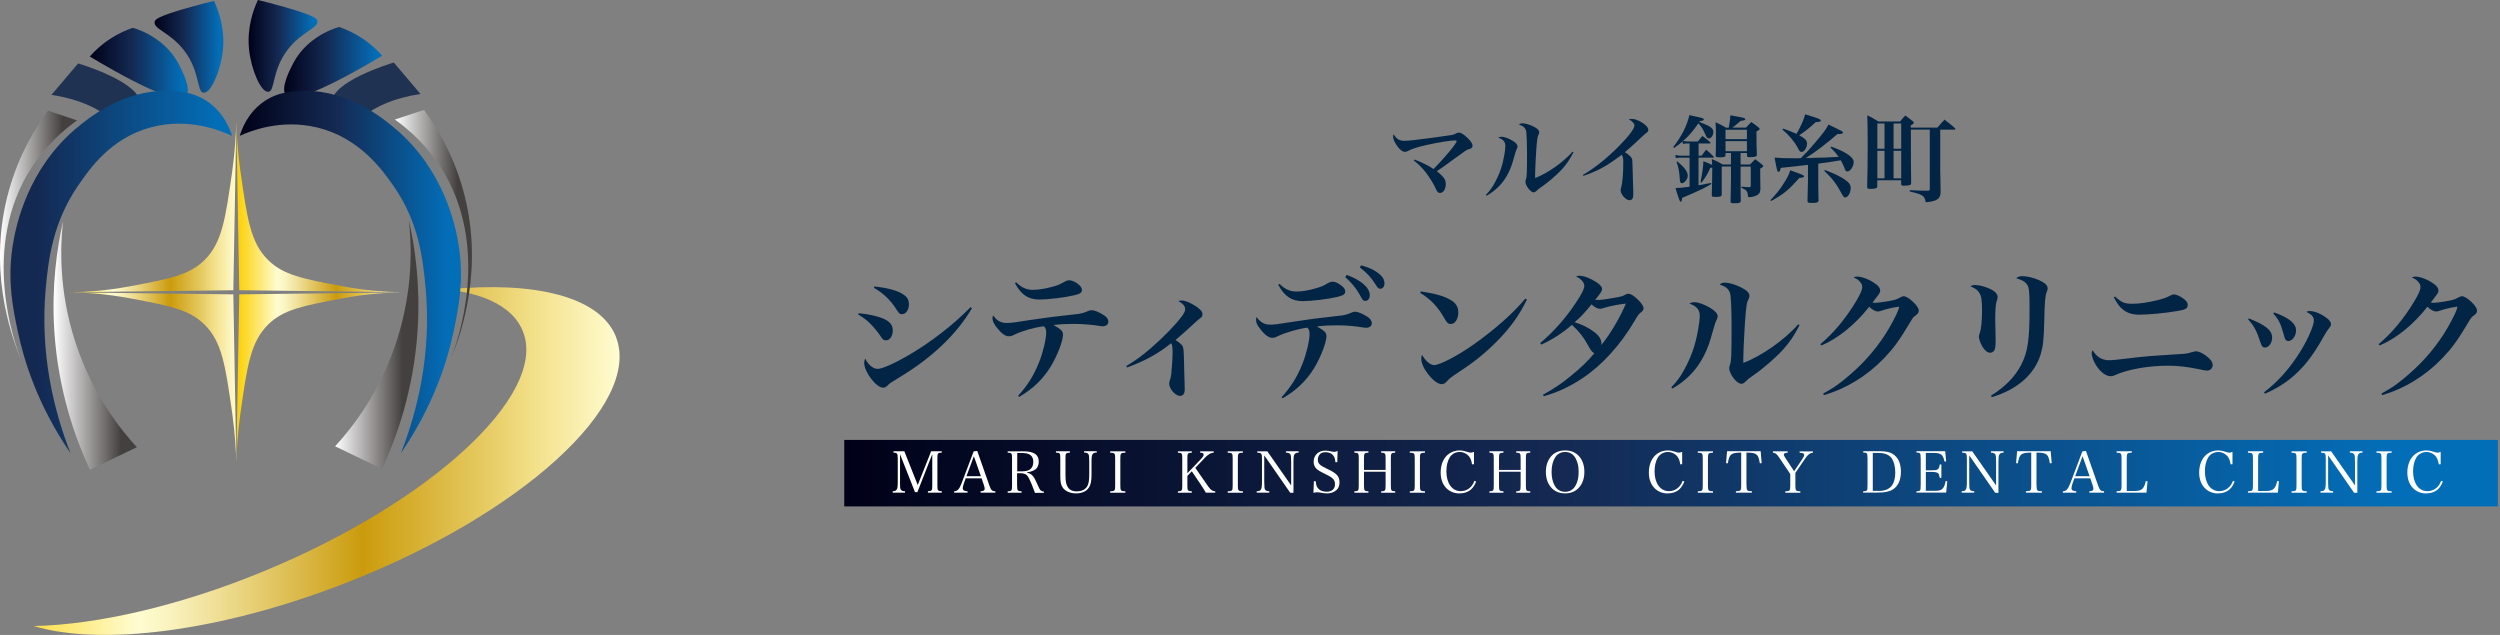 <svg width="315" height="80" viewBox="0 0 315 80" fill="none" xmlns="http://www.w3.org/2000/svg">
<rect x="0" y="0" width="315" height="80" fill="#808080" stroke="none"/>
<path d="M108.198 39.47C109.673 39.597 111.047 39.945 111.734 40.369C112.26 40.7 112.489 41.09 112.489 41.649C112.489 42.353 112.116 42.879 111.641 42.879C111.344 42.879 111.217 42.794 110.92 42.319C110.64 41.878 110.038 41.157 109.622 40.75C109.198 40.326 108.817 40.047 108.13 39.623L108.198 39.461V39.47ZM122.463 38.842C120.529 42.133 117.433 45.084 113.261 47.586C112.226 48.222 112.116 48.273 111.785 48.621C111.641 48.765 111.454 48.85 111.276 48.85C110.394 48.85 108.885 46.865 108.885 45.703C108.885 45.542 108.918 45.407 109.012 45.178C109.419 45.983 110.013 46.475 110.581 46.475C111.149 46.475 112.565 45.856 114.397 44.804C117.213 43.167 120.062 40.988 122.293 38.698L122.471 38.842H122.463ZM110.199 36.094C111.921 36.289 113.134 36.62 113.854 37.129C114.329 37.443 114.524 37.816 114.524 38.359C114.524 39.046 114.134 39.589 113.659 39.589C113.362 39.589 113.269 39.504 112.905 38.919C112.218 37.825 111.217 36.875 110.106 36.264L110.191 36.086L110.199 36.094Z" fill="#032545"/>
<path d="M128.28 49.87C129.493 48.53 130.231 47.351 130.918 45.663C131.41 44.433 131.817 42.746 131.817 41.915C131.817 41.508 131.749 41.338 131.537 41.109C130.341 41.253 128.815 41.686 127.865 42.144C127.534 42.322 127.322 42.373 127.11 42.373C126.652 42.373 126.16 41.999 125.558 41.228C125.227 40.804 125.049 40.405 125.049 40.1C125.049 39.998 125.066 39.922 125.134 39.727C125.575 40.397 126.101 40.693 126.839 40.693C127.381 40.693 127.687 40.659 130.146 40.269C131.537 40.057 133.174 39.845 135.489 39.599C136.176 39.531 136.524 39.438 137.016 39.226C137.245 39.124 137.389 39.082 137.525 39.082C137.804 39.082 138.228 39.226 138.653 39.455C139.323 39.786 139.653 40.159 139.653 40.507C139.653 40.897 139.373 41.109 138.915 41.109C138.848 41.109 138.771 41.109 138.602 41.075C137.601 40.914 136.388 40.812 135.328 40.812C134.268 40.812 133.691 40.846 132.741 40.939C133.776 41.558 133.937 41.728 133.937 42.186C133.937 42.975 133.199 44.857 132.394 46.181C131.393 47.8 130.18 48.962 128.416 50.014L128.272 49.853L128.28 49.87ZM128.034 35.571C128.721 36.241 129.332 36.521 130.146 36.521C130.816 36.521 131.783 36.36 132.606 36.131C133.259 35.953 133.488 35.868 134.175 35.477C134.404 35.35 134.531 35.316 134.717 35.316C134.997 35.316 135.277 35.418 135.667 35.664C136.108 35.961 136.32 36.241 136.32 36.529C136.32 36.885 136.091 37.038 135.303 37.216C134.141 37.496 132.046 37.742 130.943 37.742C129.569 37.742 128.67 37.14 127.882 35.681L128.043 35.554L128.034 35.571Z" fill="#032545"/>
<path d="M141.909 46.118C143.173 45.363 143.843 44.871 145.072 43.811C146.599 42.488 148.151 40.894 148.94 39.817C149.22 39.41 149.33 39.181 149.33 38.952C149.33 38.579 149.084 38.282 148.482 37.934C148.643 37.883 148.711 37.866 148.872 37.866C149.347 37.866 149.907 38.095 150.704 38.604C151.247 38.977 151.51 39.274 151.51 39.554C151.51 39.817 151.442 39.961 151.179 40.131C151.026 40.238 150.726 40.501 150.28 40.919C149.33 41.801 149.203 41.903 148.117 42.836C148.66 43.209 148.889 43.413 149.016 43.625C149.112 43.8 149.166 44.34 149.177 45.245C149.194 46.356 149.211 46.636 149.245 47.882C149.262 48.272 149.279 48.747 149.279 49.061C149.279 49.587 149.067 49.884 148.677 49.884C148.1 49.884 147.32 49.002 147.32 48.332C147.32 48.23 147.337 48.12 147.388 47.941C147.515 47.594 147.532 47.467 147.583 47.093C147.651 46.491 147.744 45.075 147.744 44.422C147.744 43.718 147.71 43.489 147.566 43.243C145.946 44.558 144.207 45.508 141.994 46.305L141.909 46.093V46.118Z" fill="#032545"/>
<path d="M161.466 50.062C162.662 48.748 163.417 47.552 164.104 45.856C164.596 44.609 165.003 42.938 165.003 42.107C165.003 41.683 164.952 41.531 164.723 41.285C163.595 41.429 161.907 41.921 161.051 42.336C160.72 42.514 160.525 42.565 160.296 42.565C159.855 42.565 159.329 42.175 158.752 41.403C158.396 40.962 158.26 40.632 158.26 40.292C158.26 40.208 158.277 40.131 158.328 39.936C158.769 40.589 159.312 40.903 160.016 40.903C160.559 40.903 160.72 40.886 163.34 40.479C164.926 40.233 165.698 40.123 168.683 39.792C169.302 39.741 169.794 39.614 170.21 39.419C170.422 39.317 170.566 39.275 170.719 39.275C170.999 39.275 171.423 39.419 171.847 39.648C172.517 39.979 172.847 40.352 172.847 40.7C172.847 41.073 172.568 41.302 172.11 41.302C172.059 41.302 171.982 41.302 171.796 41.268C170.778 41.09 169.523 40.988 168.488 40.988C167.589 40.988 166.868 41.022 165.936 41.132C166.936 41.709 167.131 41.921 167.131 42.379C167.131 43.151 166.394 45.05 165.588 46.373C164.587 47.993 163.374 49.155 161.61 50.19L161.466 50.045V50.062ZM161.22 35.764C161.907 36.45 162.518 36.73 163.366 36.73C164.036 36.73 164.935 36.586 165.808 36.323C166.461 36.128 166.707 36.044 167.352 35.653C167.598 35.535 167.708 35.492 167.912 35.492C168.175 35.492 168.454 35.594 168.844 35.865C169.286 36.145 169.498 36.425 169.498 36.73C169.498 37.061 169.252 37.239 168.48 37.417C167.284 37.697 165.223 37.943 164.121 37.943C162.747 37.943 161.831 37.324 161.059 35.882L161.22 35.764ZM169.676 34.636C171.474 35.272 172.593 36.255 172.593 37.188C172.593 37.629 172.364 37.909 172.033 37.909C171.753 37.909 171.703 37.858 171.262 37.027C170.821 36.255 170.227 35.552 169.506 34.932L169.684 34.636H169.676ZM171.491 33.423C172.39 33.669 173.017 33.949 173.509 34.305C174.162 34.763 174.442 35.187 174.442 35.696C174.442 36.103 174.23 36.383 173.916 36.383C173.704 36.383 173.602 36.298 173.339 35.874C172.797 34.992 172.211 34.364 171.338 33.694L171.499 33.431L171.491 33.423Z" fill="#032545"/>
<path d="M179.03 36.714C180.998 37.027 182.058 37.333 182.88 37.858C183.457 38.206 183.746 38.707 183.746 39.368C183.746 40.191 183.338 40.827 182.796 40.827C182.499 40.827 182.321 40.683 182.058 40.225C181.21 38.698 180.319 37.748 178.945 36.9L179.03 36.705V36.714ZM192.396 37.731C191.429 39.75 190.216 41.42 188.435 43.184C186.875 44.728 185.569 45.754 183.338 47.196C182.88 47.493 182.567 47.739 182.389 47.968C182.143 48.265 181.914 48.409 181.651 48.409C181.193 48.409 180.54 47.917 179.929 47.128C179.369 46.407 179.081 45.737 179.081 45.178C179.081 45.016 179.098 44.932 179.166 44.703C179.641 45.508 180.217 46 180.692 46C181.43 46 183.737 44.787 185.832 43.295C188.452 41.412 190.683 39.444 192.184 37.63L192.396 37.731Z" fill="#032545"/>
<path d="M194.423 49.739C195.933 48.874 196.781 48.315 197.866 47.416C199.13 46.398 200.097 45.465 200.894 44.498C200.665 44.413 200.521 44.252 200.275 43.828C199.588 42.548 198.952 41.733 198.061 40.928C196.967 41.895 195.636 42.776 194.194 43.421L194.067 43.226C195.738 41.818 197.324 40.046 198.621 38.053C199.359 36.942 199.622 36.382 199.622 35.992C199.622 35.602 199.215 35.127 198.57 34.83C198.765 34.762 198.85 34.745 198.994 34.745C199.537 34.745 200.351 35.042 201.089 35.517C201.632 35.865 201.861 36.153 201.861 36.433C201.861 36.662 201.666 36.959 200.996 37.773C201.174 37.79 201.259 37.79 201.369 37.79C201.793 37.79 202.192 37.739 203.464 37.51C204.218 37.383 204.447 37.315 204.693 37.179C204.939 37.035 205.007 37.018 205.185 37.018C205.482 37.018 205.821 37.23 206.381 37.756C206.822 38.18 207.085 38.578 207.085 38.85C207.085 39.045 206.983 39.206 206.737 39.376C206.491 39.571 206.381 39.69 205.983 40.393C204.21 43.421 201.903 45.982 199.418 47.636C197.815 48.705 196.221 49.451 194.508 49.926L194.423 49.731V49.739ZM202.141 38.782C201.861 38.884 201.751 38.909 201.598 38.909C201.301 38.909 200.945 38.731 200.529 38.349C199.681 39.401 199.121 40.003 198.401 40.597C199.401 40.911 200.139 41.284 200.843 41.81C201.496 42.302 201.776 42.76 201.776 43.285C201.776 43.319 201.776 43.387 201.759 43.48C202.853 42.174 204.235 39.808 204.855 38.256C204.083 38.324 202.743 38.587 202.149 38.782H202.141Z" fill="#032545"/>
<path d="M210.579 48.808C211.317 48.036 211.707 47.502 212.216 46.577C213.098 44.957 213.607 43.516 213.955 41.582C214.073 40.946 214.167 40.174 214.167 39.784C214.167 39.029 213.776 38.571 212.869 38.257C213.081 38.113 213.225 38.079 213.539 38.079C213.98 38.079 214.803 38.376 215.507 38.8C216.109 39.173 216.423 39.521 216.423 39.835C216.423 40.03 216.372 40.166 216.21 40.505C216.109 40.7 216.109 40.717 215.524 42.735C214.981 44.584 214.048 46.196 212.852 47.357C212.165 48.01 211.622 48.434 210.723 48.96L210.579 48.799V48.808ZM226.744 40.971C226.006 42.396 225.531 43.066 224.666 44.05C223.733 45.084 222.096 46.492 220.833 47.357C220.341 47.688 220.256 47.764 219.917 48.095C219.739 48.273 219.586 48.358 219.408 48.358C218.831 48.358 217.881 47.128 217.881 46.374C217.881 46.289 217.91 46.164 217.966 46.001C218.144 45.509 218.178 44.873 218.178 41.005C218.178 39.351 218.11 37.664 218.034 37.155C217.907 36.468 217.491 36.086 216.677 35.874C216.889 35.662 217.033 35.611 217.313 35.611C217.856 35.611 218.704 35.857 219.442 36.247C220.112 36.578 220.426 36.917 220.426 37.265C220.426 37.46 220.392 37.562 220.197 37.952C220.112 38.164 220.035 38.571 219.968 39.343C219.84 40.59 219.654 44.321 219.654 45.305C219.654 45.373 219.654 45.551 219.671 45.729C221.994 44.83 224.844 42.829 226.583 40.861L226.744 40.988V40.971Z" fill="#032545"/>
<path d="M229.364 43.364C231.052 41.957 232.604 40.074 233.885 37.928C234.427 37.012 234.64 36.52 234.64 36.173C234.64 35.927 234.572 35.766 234.394 35.553C234.165 35.274 234.037 35.18 233.545 34.951C233.757 34.867 233.842 34.85 234.003 34.85C234.64 34.85 235.606 35.24 236.344 35.782C236.717 36.045 236.904 36.342 236.904 36.588C236.904 36.834 236.87 36.902 236.429 37.47C236.412 37.487 236.2 37.767 235.937 38.123C236.098 38.14 236.217 38.157 236.293 38.157C236.573 38.157 237.557 38.013 238.125 37.911C238.761 37.792 238.99 37.716 239.338 37.521C239.652 37.36 239.728 37.326 239.864 37.326C240.144 37.326 240.585 37.589 241.077 38.064C241.534 38.505 241.763 38.853 241.763 39.141C241.763 39.353 241.679 39.514 241.433 39.701C241.06 39.964 241.043 39.981 240.534 40.846C239.304 42.907 238.549 43.924 237.438 45.086C235.293 47.334 232.638 48.97 229.805 49.785L229.721 49.589C230.832 48.97 231.408 48.606 232.273 47.902C234.47 46.146 236.175 44.263 237.565 42.101C238.201 41.117 239.024 39.548 239.185 39.056C239.219 38.937 239.253 38.861 239.253 38.827C239.27 38.793 239.287 38.759 239.287 38.742C239.287 38.708 239.253 38.675 239.236 38.657H239.185C239.185 38.657 239.151 38.657 239.117 38.641C239.1 38.641 239.083 38.657 239.05 38.675C239.016 38.691 238.948 38.691 238.855 38.708C238.693 38.708 237.939 38.886 237.515 39.005C237.266 39.084 237.042 39.155 236.845 39.217C236.743 39.234 236.666 39.251 236.616 39.251C236.302 39.251 235.912 39.039 235.522 38.649C233.766 40.88 231.603 42.644 229.492 43.534L229.373 43.356L229.364 43.364Z" fill="#032545"/>
<path d="M248.938 35.921C249.608 35.921 250.736 36.311 251.279 36.71C251.559 36.922 251.703 37.185 251.703 37.431V37.465C251.686 37.626 251.686 37.643 251.542 38.084C251.457 38.38 251.398 39.178 251.398 40.263C251.398 40.543 251.415 41.069 251.432 41.824C251.449 42.248 251.449 42.672 251.449 42.858C251.449 43.401 251.432 43.562 251.398 43.808C251.33 44.215 251.084 44.444 250.745 44.444C250.431 44.444 250.075 44.164 249.778 43.672C249.532 43.248 249.337 42.706 249.337 42.426C249.337 42.33 249.371 42.183 249.439 41.985C249.634 41.493 249.736 40.416 249.736 39.135C249.736 37.855 249.651 37.286 249.405 36.922C249.176 36.532 248.964 36.379 248.277 36.074C248.523 35.929 248.608 35.912 248.93 35.912L248.938 35.921ZM250.872 49.855C252.721 48.676 253.9 47.447 254.688 45.937C255.511 44.283 255.723 42.841 255.723 38.813C255.723 36.828 255.672 36.226 255.426 35.879C255.214 35.522 254.722 35.242 254.035 35.056C254.315 34.844 254.493 34.793 254.841 34.793C255.401 34.793 256.249 35.005 256.936 35.302C257.691 35.658 258.004 35.955 258.004 36.353C258.004 36.498 257.987 36.532 257.877 36.811C257.699 37.252 257.631 38.007 257.58 40.314C257.529 42.833 257.419 43.656 257.122 44.656C256.334 47.192 254.188 49.075 250.965 50.042L250.863 49.864L250.872 49.855Z" fill="#032545"/>
<path d="M265.798 45.382C266.205 45.382 266.451 45.365 268.47 45.119C270.319 44.89 271.515 44.805 274.695 44.61C275.399 44.576 275.628 44.542 276.137 44.381C276.433 44.296 276.578 44.262 276.713 44.262C277.027 44.262 277.536 44.491 278.011 44.864C278.537 45.254 278.8 45.636 278.8 46.009C278.8 46.382 278.486 46.696 278.096 46.696C277.952 46.696 277.706 46.662 277.146 46.535C275.619 46.221 274.44 46.077 273.134 46.077C270.76 46.077 268.122 46.535 266.596 47.222C266.299 47.366 266.138 47.4 265.909 47.4C265.349 47.4 264.645 46.874 264.094 46.009C263.78 45.517 263.551 44.881 263.551 44.533C263.551 44.466 263.585 44.324 263.653 44.109C264.179 44.991 264.849 45.39 265.781 45.39L265.798 45.382ZM266.502 37.359C267.274 38.096 267.681 38.275 268.631 38.275C269.581 38.275 270.675 38.113 271.939 37.8C272.659 37.605 272.99 37.486 273.465 37.24C273.643 37.138 273.745 37.096 273.889 37.096C274.245 37.096 274.805 37.359 275.246 37.732C275.543 37.978 275.653 38.173 275.653 38.419C275.653 38.877 275.373 39.038 274.228 39.207C272.659 39.47 270.692 39.648 269.53 39.648C268.546 39.648 267.859 39.386 267.24 38.783C266.943 38.487 266.714 38.147 266.341 37.46L266.502 37.359Z" fill="#032545"/>
<path d="M283.371 40.121C285.517 40.986 286.288 41.631 286.288 42.547C286.288 43.217 285.864 43.794 285.389 43.794C285.127 43.794 284.965 43.633 284.83 43.191C284.372 41.75 284.007 41.046 283.261 40.24L283.363 40.121H283.371ZM285.245 49.442C287.06 48.068 288.553 46.38 289.927 44.15C290.826 42.674 291.547 41.003 291.547 40.384C291.547 39.943 291.301 39.646 290.614 39.29C290.792 39.205 290.86 39.188 291.021 39.188C291.581 39.188 292.395 39.502 293.082 40.011C293.506 40.308 293.701 40.571 293.701 40.834C293.701 41.046 293.667 41.097 293.455 41.36C293.294 41.538 293.099 41.852 292.785 42.394C291.394 44.896 290.198 46.406 288.595 47.703C287.628 48.475 286.577 49.094 285.398 49.603L285.254 49.425L285.245 49.442ZM286.551 39.367C287.518 39.714 288.12 40.02 288.646 40.435C289.104 40.842 289.299 41.173 289.299 41.665C289.299 42.335 288.824 42.971 288.332 42.971C288.154 42.971 288.002 42.869 287.908 42.691C287.874 42.606 287.798 42.349 287.679 41.919C287.365 40.757 287.06 40.181 286.433 39.511L286.56 39.367H286.551Z" fill="#032545"/>
<path d="M299.705 43.364C301.393 41.957 302.945 40.074 304.225 37.928C304.768 37.012 304.98 36.52 304.98 36.173C304.98 35.927 304.912 35.766 304.734 35.553C304.505 35.274 304.378 35.18 303.886 34.951C304.098 34.867 304.183 34.85 304.344 34.85C304.98 34.85 305.947 35.24 306.685 35.782C307.058 36.045 307.245 36.342 307.245 36.588C307.245 36.834 307.211 36.902 306.77 37.47C306.753 37.487 306.541 37.767 306.278 38.123C306.439 38.14 306.558 38.157 306.634 38.157C306.914 38.157 307.898 38.013 308.466 37.911C309.102 37.792 309.331 37.716 309.679 37.521C309.992 37.36 310.069 37.326 310.204 37.326C310.484 37.326 310.925 37.589 311.417 38.064C311.875 38.505 312.104 38.853 312.104 39.141C312.104 39.353 312.019 39.514 311.773 39.701C311.4 39.964 311.383 39.981 310.874 40.846C309.645 42.907 308.89 43.924 307.779 45.086C305.633 47.334 302.979 48.97 300.146 49.785L300.061 49.589C301.172 48.97 301.749 48.606 302.614 47.902C304.811 46.146 306.515 44.263 307.906 42.101C308.542 41.117 309.365 39.548 309.526 39.056C309.56 38.937 309.594 38.861 309.594 38.827C309.611 38.793 309.628 38.759 309.628 38.742C309.628 38.708 309.594 38.675 309.577 38.657H309.526C309.526 38.657 309.492 38.657 309.458 38.641C309.441 38.641 309.424 38.657 309.39 38.675C309.356 38.691 309.289 38.691 309.195 38.708C309.034 38.708 308.279 38.886 307.855 39.005C307.607 39.084 307.383 39.155 307.185 39.217C307.084 39.234 307.007 39.251 306.956 39.251C306.643 39.251 306.252 39.039 305.862 38.649C304.107 40.88 301.944 42.644 299.832 43.534L299.714 43.356L299.705 43.364Z" fill="#032545"/>
<path d="M178.233 20.1C179.208 20.482 179.963 20.855 180.633 21.296C182.1 19.795 183.534 18.073 183.534 17.785C183.534 17.717 183.474 17.692 183.305 17.692C182.779 17.692 181.159 17.955 179.751 18.268C178.589 18.531 177.996 18.727 177.402 19.023C177.258 19.108 177.147 19.134 177.029 19.134C176.715 19.134 176.342 18.845 175.986 18.319C175.697 17.895 175.528 17.488 175.528 17.225C175.528 17.107 175.553 17.022 175.595 16.912C175.952 17.514 176.316 17.743 176.961 17.743C177.427 17.743 178.547 17.624 180.582 17.344C182.052 17.135 182.844 17.022 182.957 17.005C183.07 16.988 183.231 16.928 183.44 16.827C183.584 16.742 183.703 16.708 183.839 16.708C184.093 16.708 184.45 16.937 184.907 17.378C185.34 17.811 185.544 18.124 185.544 18.353C185.544 18.506 185.459 18.642 185.315 18.709C185.23 18.76 185.221 18.76 184.992 18.82C184.814 18.879 184.619 18.998 183.228 20.016C181.973 20.94 181.634 21.177 181.032 21.576C181.354 21.805 181.693 22.119 181.88 22.365C182.092 22.645 182.168 22.848 182.168 23.196C182.168 23.832 181.854 24.315 181.447 24.315C181.21 24.315 181.074 24.18 180.896 23.747C180.667 23.221 180.116 22.331 179.615 21.686C179.183 21.135 178.784 20.736 178.14 20.219L178.225 20.1H178.233Z" fill="#032545"/>
<path d="M187.223 24.551C187.723 24.026 187.995 23.661 188.342 23.025C188.944 21.922 189.292 20.939 189.53 19.616C189.614 19.183 189.674 18.657 189.674 18.394C189.674 17.877 189.411 17.563 188.783 17.351C188.928 17.258 189.021 17.232 189.241 17.232C189.538 17.232 190.106 17.436 190.581 17.724C190.988 17.979 191.209 18.216 191.209 18.428C191.209 18.564 191.175 18.657 191.065 18.886C190.997 19.022 190.997 19.03 190.598 20.413C190.225 21.676 189.589 22.779 188.775 23.568C188.308 24.009 187.935 24.297 187.325 24.662L187.231 24.551H187.223ZM198.248 19.2C197.748 20.175 197.417 20.625 196.832 21.303C196.196 22.007 195.076 22.974 194.22 23.559C193.88 23.788 193.821 23.839 193.592 24.059C193.473 24.178 193.363 24.238 193.244 24.238C192.846 24.238 192.201 23.398 192.201 22.881C192.201 22.824 192.221 22.739 192.261 22.626C192.379 22.287 192.405 21.854 192.405 19.217C192.405 18.089 192.354 16.936 192.311 16.588C192.227 16.121 191.938 15.858 191.387 15.714C191.531 15.57 191.624 15.536 191.819 15.536C192.193 15.536 192.769 15.706 193.27 15.969C193.728 16.198 193.94 16.427 193.94 16.664C193.94 16.8 193.914 16.868 193.787 17.131C193.728 17.275 193.677 17.555 193.634 18.08C193.55 18.928 193.422 21.473 193.422 22.143C193.422 22.194 193.422 22.312 193.431 22.431C195.017 21.82 196.959 20.455 198.146 19.107L198.257 19.191L198.248 19.2Z" fill="#032545"/>
<path d="M199.444 22.04C200.911 21.191 202.446 19.962 203.922 18.477C205.202 17.18 205.94 16.222 205.94 15.823C205.94 15.569 205.66 15.255 205.219 15.034C205.372 15 205.448 14.983 205.601 14.983C205.957 14.983 206.347 15.119 206.814 15.39C207.365 15.713 207.687 16.077 207.687 16.349C207.687 16.561 207.628 16.637 207.204 16.934C207.17 16.957 206.91 17.2 206.424 17.663C205.937 18.127 205.375 18.63 204.736 19.173C205.143 19.436 205.457 19.699 205.567 19.877C205.677 20.047 205.686 20.165 205.703 21.056C205.711 21.607 205.711 21.76 205.788 24.041C205.796 24.211 205.796 24.38 205.796 24.499C205.796 24.991 205.643 25.228 205.304 25.228C204.863 25.228 204.202 24.499 204.202 23.99C204.202 23.871 204.21 23.787 204.269 23.608C204.422 23.117 204.532 21.811 204.532 20.513C204.532 19.902 204.498 19.733 204.329 19.504C203.337 20.259 202.48 20.827 201.759 21.208C201.055 21.582 200.19 21.938 199.503 22.158L199.444 22.023V22.04Z" fill="#032545"/>
<path d="M214.116 15.364C215.532 15.907 215.88 16.153 215.88 16.628C215.88 17.052 215.6 17.442 215.329 17.442C215.133 17.442 215.066 17.357 214.888 16.976C214.565 16.255 214.447 16.051 213.997 15.534C213.31 16.526 212.81 17.12 212.063 17.764C212.199 17.798 212.437 17.823 212.606 17.823H213.929L214.506 17.128C214.938 17.45 215.074 17.561 215.464 17.9C215.515 17.959 215.532 17.985 215.532 18.019C215.532 18.052 215.481 18.078 215.413 18.078H214.023V19.613H214.404C214.642 19.291 214.718 19.18 214.972 18.858C215.396 19.214 215.515 19.325 215.871 19.689C215.922 19.74 215.939 19.774 215.939 19.8C215.939 19.851 215.888 19.867 215.804 19.867H214.014V23.345C214.701 23.226 214.947 23.175 215.6 23.048L215.634 23.183C214.769 23.701 214.124 24.015 211.953 24.931C211.919 25.287 211.868 25.422 211.75 25.422C211.659 25.422 211.447 24.846 211.114 23.692C211.69 23.684 212.013 23.642 212.886 23.523V19.867H211.758C211.495 19.867 211.351 19.876 211.156 19.927L211.088 19.52C211.3 19.579 211.521 19.613 211.758 19.613H212.886V18.078H212.589C212.377 18.078 212.242 18.087 212.046 18.137L212.013 17.815C211.588 18.171 211.41 18.315 210.935 18.646L210.825 18.527C211.868 17.204 212.564 15.831 212.861 14.499C213.259 14.592 213.556 14.669 213.751 14.703C214.497 14.855 214.684 14.931 214.684 15.05C214.684 15.161 214.548 15.22 214.184 15.262L214.116 15.373V15.364ZM211.351 20.342C212.25 21.089 212.657 21.648 212.657 22.14C212.657 22.573 212.233 23.09 211.911 23.09C211.741 23.09 211.673 22.938 211.648 22.547C211.622 21.767 211.495 21.072 211.249 20.402L211.343 20.342H211.351ZM219.442 23.523C219.866 23.557 219.993 23.574 220.392 23.582C220.536 23.582 220.595 23.531 220.595 23.404V20.995H219.315V22.48C219.315 23.947 219.315 24.566 219.34 25.261C219.34 25.55 219.196 25.609 218.509 25.609C218.102 25.609 218.051 25.575 218.051 25.329C218.076 24.261 218.102 23.302 218.102 22.522V20.987H216.94V24.489C216.94 24.753 216.796 24.812 216.168 24.812C215.727 24.812 215.685 24.786 215.685 24.532C215.71 23.608 215.744 22.225 215.744 21.182C215.744 21.182 215.744 21.148 215.736 21.123C215.642 21.131 215.617 21.131 215.498 21.148C215.142 21.954 214.955 22.251 214.396 23.005L214.26 22.954C214.514 21.674 214.582 21.191 214.633 20.317C215.184 20.529 215.354 20.605 215.736 20.783C215.727 20.47 215.71 20.402 215.685 20.037C216.295 20.3 216.49 20.393 217.067 20.724H218.102V19.282H217.415V19.537C217.406 19.766 217.271 19.817 216.694 19.817C216.228 19.817 216.177 19.791 216.177 19.562C216.202 18.638 216.211 18.349 216.211 17.298C216.211 16.246 216.202 16.076 216.16 15.398C216.762 15.686 216.94 15.78 217.483 16.085H217.822C217.941 15.483 217.992 15.093 218.034 14.524C218.433 14.592 218.729 14.66 218.933 14.694C219.705 14.83 219.908 14.889 219.908 15.016C219.908 15.127 219.739 15.186 219.323 15.228C218.806 15.686 218.721 15.754 218.288 16.076H219.993C220.273 15.763 220.366 15.669 220.655 15.373C221.079 15.661 221.197 15.746 221.579 16.059C221.672 16.144 221.715 16.195 221.715 16.255C221.715 16.339 221.647 16.39 221.316 16.568C221.316 18.256 221.325 18.366 221.367 19.443C221.367 19.588 221.342 19.639 221.282 19.681C221.189 19.749 220.884 19.8 220.468 19.8C220.18 19.8 220.12 19.766 220.12 19.596V19.282H219.315V20.724H220.502C220.79 20.436 220.875 20.342 221.146 20.062C221.554 20.351 221.672 20.444 222.02 20.733C222.13 20.817 222.164 20.868 222.164 20.928C222.164 21.021 222.071 21.097 221.791 21.241V22.31C221.791 22.403 221.791 22.607 221.8 22.887C221.8 23.039 221.808 23.294 221.808 23.616C221.808 23.667 221.816 23.709 221.816 23.726C221.816 24.167 221.698 24.422 221.392 24.591C221.155 24.727 220.697 24.846 220.409 24.846C220.264 24.846 220.256 24.82 220.231 24.583C220.18 24.099 220.027 23.921 219.425 23.658V23.514L219.442 23.523ZM220.112 17.527V16.348H217.415V17.527H220.112ZM217.415 17.781V19.053H220.112V17.781H217.415Z" fill="#032545"/>
<path d="M223.072 25.216C223.886 24.351 224.14 24.029 224.641 23.274C225.167 22.469 225.387 22.053 225.574 21.459C227.193 22.028 227.312 22.087 227.312 22.214C227.312 22.341 227.143 22.392 226.71 22.418C225.472 23.86 224.717 24.479 223.148 25.335L223.063 25.216H223.072ZM227.821 20.773C226.696 20.908 225.548 21.035 224.378 21.154C224.285 21.536 224.225 21.654 224.098 21.654C223.945 21.654 223.903 21.536 223.598 19.857C224.268 19.916 224.988 19.941 226.176 19.941C226.405 19.941 226.557 19.941 226.897 19.933C227.745 19.093 227.889 18.941 228.652 18.033C229.806 16.668 229.958 16.464 230.391 15.692C232.189 16.558 232.214 16.566 232.214 16.702C232.214 16.82 232.07 16.88 231.807 16.88H231.527C230.281 17.982 228.635 19.246 227.533 19.916C229.393 19.876 230.772 19.826 231.671 19.763C231.358 19.331 231.146 19.076 230.637 18.576L230.722 18.466C231.765 18.847 232.375 19.136 232.893 19.5C233.376 19.848 233.563 20.111 233.563 20.425C233.563 20.985 233.139 21.604 232.757 21.604C232.689 21.604 232.613 21.57 232.562 21.51C232.522 21.471 232.454 21.324 232.358 21.069C232.24 20.747 232.121 20.51 231.934 20.196C230.934 20.365 229.989 20.507 229.102 20.62V22.698C229.102 23.631 229.102 23.944 229.136 25.25C229.136 25.505 228.941 25.573 228.271 25.573C227.83 25.573 227.745 25.522 227.745 25.284C227.784 24.029 227.804 23.192 227.804 22.774V20.781L227.821 20.773ZM224.666 16.201C225.438 16.464 225.769 16.6 226.354 16.863C226.854 16.032 227.287 15.073 227.448 14.403C227.872 14.539 228.177 14.632 228.381 14.692C229.186 14.946 229.424 15.048 229.424 15.184C229.424 15.319 229.229 15.379 228.788 15.387C228.033 16.091 227.321 16.651 226.702 17.041C227.431 17.439 227.685 17.711 227.685 18.084C227.685 18.61 227.338 19.144 226.99 19.144C226.812 19.144 226.761 19.085 226.498 18.601C226.091 17.83 225.429 17.041 224.581 16.32L224.666 16.201ZM229.95 21.425C231.027 21.833 231.705 22.146 232.299 22.528C232.96 22.961 233.189 23.249 233.189 23.681C233.189 24.292 232.842 24.877 232.486 24.877C232.333 24.877 232.248 24.767 231.994 24.301C231.417 23.198 230.9 22.528 229.856 21.519L229.95 21.425Z" fill="#032545"/>
<path d="M240.771 16.335C240.771 19.804 240.78 21.119 240.805 23.027C240.805 23.18 240.771 23.256 240.67 23.307C240.559 23.358 240.178 23.4 239.898 23.4C239.618 23.4 239.542 23.349 239.542 23.146V22.713H236.539V23.434C236.539 23.553 236.514 23.629 236.471 23.663C236.387 23.748 236.09 23.799 235.683 23.799C235.335 23.799 235.259 23.748 235.259 23.51C235.31 22.128 235.327 20.296 235.327 18.244C235.327 16.59 235.318 15.343 235.276 14.521C235.886 14.817 236.064 14.928 236.667 15.301H239.414C239.694 14.961 239.771 14.868 240.059 14.554C240.5 14.868 240.627 14.961 241.017 15.275C241.102 15.343 241.136 15.394 241.136 15.453C241.136 15.564 241.051 15.649 240.754 15.801V16.081H244.104C244.477 15.649 244.605 15.521 245.003 15.072C245.589 15.53 245.775 15.657 246.326 16.14C246.352 16.191 246.377 16.225 246.377 16.251C246.377 16.302 246.326 16.335 246.242 16.335H244.469V21.288C244.469 21.687 244.469 21.772 244.52 24.206C244.486 24.91 244.232 25.189 243.451 25.368C243.248 25.419 242.866 25.478 242.747 25.478C242.654 25.478 242.612 25.444 242.603 25.342C242.518 24.681 242.162 24.469 240.627 24.129V23.96C241.789 24.019 242.077 24.028 242.875 24.028C243.112 24.019 243.154 23.994 243.154 23.79V16.327H240.78L240.771 16.335ZM237.447 18.744V15.555H236.548V18.744H237.447ZM237.447 18.998H236.548V22.467H237.447V18.998ZM239.55 15.555H238.592V18.744H239.55V15.555ZM238.592 18.998V22.467H239.55V18.998H238.592Z" fill="#032545"/>
<path d="M314.733 55.43H106.374V63.809H314.733V55.43Z" fill="url(#paint0_linear_428_4487)"/>
<path d="M113.396 60.726C113.396 61.387 113.422 61.582 113.506 61.701C113.591 61.828 113.744 61.888 114.032 61.896V62.074H112.48V61.896C112.735 61.896 112.887 61.828 112.972 61.701C113.082 61.565 113.116 61.285 113.116 60.726V57.774C113.116 57.401 113.091 57.24 113.006 57.147C112.93 57.07 112.853 57.045 112.574 57.028V56.858H113.947L115.635 61.116L117.323 56.858H118.663V57.028C118.146 57.053 118.112 57.096 118.112 57.766V61.158C118.112 61.82 118.154 61.879 118.663 61.896V62.074H116.916V61.896C117.416 61.879 117.467 61.82 117.467 61.158V57.223L115.593 62.006H115.287L113.405 57.232V60.726H113.396Z" fill="white"/>
<path d="M121.445 60.917C121.36 61.146 121.309 61.375 121.309 61.51C121.309 61.773 121.495 61.883 121.911 61.9V62.078H120.223V61.9C120.63 61.9 120.868 61.646 121.148 60.925L122.683 56.871L123.132 56.82L124.659 61.163C124.862 61.756 124.998 61.892 125.414 61.9V62.078H123.556V61.9C123.921 61.883 124.074 61.799 124.074 61.587C124.074 61.502 124.048 61.358 123.989 61.179L123.684 60.272H121.674L121.445 60.917ZM122.708 57.482L121.775 60.001H123.59L122.708 57.482Z" fill="white"/>
<path d="M128.161 61.168C128.161 61.83 128.204 61.889 128.721 61.906V62.084H126.966V61.906C127.474 61.889 127.517 61.838 127.517 61.168V57.776C127.517 57.106 127.483 57.055 126.966 57.038V56.868H128.959C130.273 56.868 130.884 57.275 130.884 58.157C130.884 58.463 130.791 58.768 130.638 58.971C130.426 59.251 129.968 59.446 129.425 59.506V59.574C129.671 59.624 129.832 59.692 130.002 59.837C130.222 60.032 130.358 60.244 130.595 60.778C130.952 61.575 131.003 61.677 131.147 61.804C131.257 61.897 131.359 61.931 131.528 61.94V62.101H130.409C130.129 61.321 129.824 60.591 129.629 60.235C129.459 59.921 129.323 59.786 129.103 59.709C128.95 59.65 128.772 59.624 128.594 59.624H128.153V61.185L128.161 61.168ZM128.764 59.387C129.196 59.387 129.544 59.311 129.756 59.166C130.044 58.971 130.197 58.641 130.197 58.2C130.197 57.445 129.747 57.08 128.831 57.08H128.17V59.387H128.764Z" fill="white"/>
<path d="M134.811 56.867V57.036C134.285 57.062 134.251 57.104 134.251 57.774V59.835C134.251 60.598 134.319 60.997 134.514 61.328C134.734 61.718 135.124 61.913 135.667 61.913C136.303 61.913 136.778 61.667 137.016 61.226C137.177 60.912 137.245 60.479 137.245 59.776V58.198C137.245 57.553 137.219 57.342 137.143 57.223C137.05 57.087 136.897 57.028 136.592 57.019V56.85H138.194V57.019C137.915 57.019 137.77 57.087 137.669 57.223C137.567 57.358 137.533 57.596 137.533 58.198V59.792C137.533 60.641 137.431 61.107 137.168 61.48C136.863 61.921 136.286 62.167 135.582 62.167C134.878 62.167 134.276 61.913 133.946 61.497C133.691 61.175 133.598 60.759 133.598 60.013V57.766C133.598 57.096 133.564 57.053 133.047 57.028V56.858H134.819L134.811 56.867Z" fill="white"/>
<path d="M139.882 61.906C140.467 61.889 140.51 61.838 140.51 61.168V57.776C140.51 57.106 140.467 57.063 139.882 57.038V56.868H141.799V57.038C141.205 57.063 141.163 57.106 141.163 57.776V61.168C141.163 61.83 141.214 61.889 141.799 61.906V62.084H139.882V61.906Z" fill="white"/>
<path d="M149.61 61.168C149.61 61.83 149.652 61.889 150.17 61.906V62.084H148.414V61.906C148.923 61.889 148.965 61.838 148.965 61.168V57.776C148.965 57.106 148.931 57.063 148.414 57.038V56.868H150.17V57.038C149.644 57.063 149.61 57.106 149.61 57.776V59.633L151.323 57.835C151.544 57.606 151.662 57.411 151.662 57.284C151.662 57.123 151.544 57.055 151.221 57.038V56.868H152.926V57.038C152.527 57.063 152.188 57.267 151.713 57.784L150.611 58.955L152.248 61.312C152.553 61.736 152.739 61.872 153.121 61.914V62.075H151.934C151.73 61.719 151.594 61.499 151.416 61.236L150.17 59.379L149.61 59.955V61.168Z" fill="white"/>
<path d="M154.69 61.906C155.275 61.889 155.317 61.838 155.317 61.168V57.776C155.317 57.106 155.275 57.063 154.69 57.038V56.868H156.607V57.038C156.013 57.063 155.97 57.106 155.97 57.776V61.168C155.97 61.83 156.021 61.889 156.607 61.906V62.084H154.69V61.906Z" fill="white"/>
<path d="M159.303 60.853C159.303 61.43 159.329 61.591 159.405 61.701C159.49 61.828 159.643 61.888 159.931 61.896V62.074H158.345V61.896C158.616 61.896 158.769 61.837 158.862 61.701C158.964 61.565 159.007 61.285 159.007 60.734V57.834C159.007 57.13 158.956 57.053 158.413 57.036V56.867H159.685L162.687 61.167V58.207C162.687 57.562 162.662 57.35 162.577 57.232C162.484 57.104 162.323 57.045 162.026 57.028V56.858H163.629V57.028C163.086 57.053 162.976 57.248 162.976 58.097V62.091H162.569L159.295 57.376V60.844L159.303 60.853Z" fill="white"/>
<path d="M165.554 60.641H165.792C165.817 61.09 165.893 61.319 166.088 61.548C166.317 61.811 166.691 61.956 167.165 61.956C167.818 61.956 168.209 61.608 168.209 61.023C168.209 60.438 167.946 60.183 166.869 59.666C166.258 59.369 166.037 59.233 165.834 59.021C165.622 58.801 165.52 58.521 165.52 58.173C165.52 57.749 165.681 57.393 165.97 57.13C166.241 56.892 166.563 56.782 166.996 56.782C167.267 56.782 167.394 56.799 167.844 56.901C167.954 56.926 168.039 56.935 168.107 56.935C168.217 56.935 168.344 56.901 168.539 56.825L168.497 58.241H168.259C168.234 57.885 168.175 57.681 168.056 57.486C167.852 57.155 167.488 56.977 167.021 56.977C166.674 56.977 166.428 57.079 166.258 57.283C166.131 57.444 166.046 57.673 166.046 57.91C166.046 58.385 166.275 58.623 167.132 59.03C168.03 59.454 168.37 59.691 168.573 60.005C168.717 60.225 168.777 60.463 168.777 60.794C168.777 61.218 168.641 61.54 168.37 61.769C168.064 62.032 167.674 62.168 167.199 62.168C166.919 62.168 166.741 62.142 166.233 62.049C166.148 62.032 166.063 62.023 165.995 62.023C165.876 62.023 165.749 62.049 165.495 62.091L165.546 60.641H165.554Z" fill="white"/>
<path d="M171.864 61.167C171.864 61.828 171.906 61.888 172.423 61.904V62.083H170.651V61.904C171.16 61.888 171.202 61.837 171.202 61.167V57.774C171.202 57.104 171.168 57.062 170.651 57.036V56.858H172.423V57.036C171.898 57.062 171.864 57.104 171.864 57.774V59.208H174.586V57.774C174.586 57.104 174.552 57.062 174.026 57.036V56.858H175.799V57.036C175.281 57.062 175.248 57.104 175.248 57.774V61.167C175.248 61.828 175.29 61.888 175.799 61.904V62.083H174.026V61.904C174.544 61.888 174.586 61.837 174.586 61.167V59.437H171.864V61.167Z" fill="white"/>
<path d="M177.631 61.906C178.216 61.889 178.258 61.838 178.258 61.168V57.776C178.258 57.106 178.216 57.063 177.631 57.038V56.868H179.547V57.038C178.954 57.063 178.911 57.106 178.911 57.776V61.168C178.911 61.83 178.962 61.889 179.547 61.906V62.084H177.631V61.906Z" fill="white"/>
<path d="M185.476 58.51C185.408 58.06 185.315 57.797 185.119 57.534C184.823 57.169 184.382 56.949 183.915 56.949C183.398 56.949 182.914 57.212 182.66 57.644C182.389 58.085 182.244 58.696 182.244 59.392C182.244 60.893 182.965 61.885 184.051 61.885C184.848 61.885 185.501 61.393 185.781 60.579L185.993 60.672C185.832 61.088 185.654 61.376 185.399 61.622C185.035 61.978 184.483 62.173 183.856 62.173C183.228 62.173 182.626 61.919 182.202 61.469C181.753 60.986 181.524 60.333 181.524 59.536C181.524 58.526 181.888 57.67 182.541 57.195C182.906 56.915 183.415 56.754 183.898 56.754C184.178 56.754 184.492 56.813 184.814 56.915C185.153 57.025 185.221 57.034 185.348 57.034C185.45 57.034 185.484 57.017 185.722 56.932V58.501H185.493L185.476 58.51Z" fill="white"/>
<path d="M188.876 61.167C188.876 61.828 188.919 61.888 189.436 61.904V62.083H187.664V61.904C188.172 61.888 188.215 61.837 188.215 61.167V57.774C188.215 57.104 188.181 57.062 187.664 57.036V56.858H189.436V57.036C188.91 57.062 188.876 57.104 188.876 57.774V59.208H191.599V57.774C191.599 57.104 191.565 57.062 191.039 57.036V56.858H192.811V57.036C192.294 57.062 192.26 57.104 192.26 57.774V61.167C192.26 61.828 192.303 61.888 192.811 61.904V62.083H191.039V61.904C191.556 61.888 191.599 61.837 191.599 61.167V59.437H188.876V61.167Z" fill="white"/>
<path d="M195.373 57.577C195.805 57.034 196.433 56.754 197.205 56.754C197.976 56.754 198.604 57.025 199.037 57.577C199.435 58.077 199.63 58.705 199.63 59.459C199.63 60.214 199.427 60.85 199.037 61.334C198.587 61.885 197.985 62.165 197.205 62.165C196.424 62.165 195.797 61.876 195.373 61.334C194.974 60.833 194.779 60.206 194.779 59.459C194.779 58.713 194.974 58.085 195.373 57.577ZM195.89 61.189C196.178 61.698 196.628 61.97 197.205 61.97C197.781 61.97 198.231 61.698 198.519 61.189C198.782 60.723 198.909 60.163 198.909 59.459C198.909 58.755 198.782 58.196 198.519 57.729C198.231 57.212 197.781 56.949 197.205 56.949C196.628 56.949 196.178 57.22 195.89 57.729C195.627 58.204 195.5 58.772 195.5 59.459C195.5 60.146 195.627 60.706 195.89 61.189Z" fill="white"/>
<path d="M211.715 58.51C211.648 58.06 211.546 57.797 211.359 57.534C211.062 57.169 210.621 56.949 210.155 56.949C209.638 56.949 209.154 57.212 208.891 57.644C208.62 58.085 208.476 58.696 208.476 59.392C208.476 60.893 209.197 61.885 210.282 61.885C211.079 61.885 211.732 61.393 212.012 60.579L212.224 60.672C212.063 61.088 211.885 61.376 211.631 61.622C211.266 61.978 210.715 62.173 210.087 62.173C209.46 62.173 208.857 61.919 208.433 61.469C207.984 60.986 207.755 60.333 207.755 59.536C207.755 58.526 208.12 57.67 208.773 57.195C209.137 56.915 209.655 56.754 210.13 56.754C210.409 56.754 210.723 56.813 211.045 56.915C211.385 57.025 211.453 57.034 211.58 57.034C211.682 57.034 211.715 57.017 211.953 56.932V58.501H211.724L211.715 58.51Z" fill="white"/>
<path d="M213.921 61.906C214.506 61.889 214.548 61.838 214.548 61.168V57.776C214.548 57.106 214.506 57.063 213.921 57.038V56.868H215.837V57.038C215.244 57.063 215.201 57.106 215.201 57.776V61.168C215.201 61.83 215.252 61.889 215.837 61.906V62.084H213.921V61.906Z" fill="white"/>
<path d="M220.069 61.166C220.069 61.59 220.095 61.726 220.196 61.803C220.264 61.87 220.459 61.896 220.739 61.896V62.074H218.721V61.896C219.026 61.896 219.204 61.862 219.272 61.785C219.365 61.709 219.391 61.565 219.391 61.158V57.028C218.102 57.045 217.898 57.206 217.711 58.376L217.482 58.359L217.61 56.85H221.842L221.969 58.359L221.74 58.376C221.553 57.206 221.35 57.036 220.052 57.028V61.158L220.069 61.166Z" fill="white"/>
<path d="M226.218 61.168C226.218 61.838 226.269 61.889 226.845 61.906V62.084H224.946V61.906C225.522 61.889 225.573 61.838 225.573 61.168V59.726L224.191 57.674C223.86 57.182 223.707 57.063 223.385 57.038V56.868H225.251V57.038C224.903 57.055 224.768 57.123 224.768 57.284C224.768 57.394 224.81 57.479 225.005 57.776L226.057 59.379L227.083 57.86C227.236 57.64 227.329 57.428 227.329 57.309C227.329 57.14 227.176 57.063 226.752 57.046V56.877H228.423V57.046C228.041 57.08 227.804 57.258 227.431 57.809L226.218 59.582V61.176V61.168Z" fill="white"/>
<path d="M234.767 61.904C235.013 61.904 235.157 61.87 235.216 61.794C235.292 61.709 235.292 61.701 235.309 61.158V57.766C235.292 57.308 235.292 57.299 235.276 57.231C235.225 57.079 235.097 57.019 234.767 57.019V56.85H236.794C237.531 56.85 238.049 56.943 238.405 57.146C239.143 57.562 239.516 58.351 239.516 59.428C239.516 60.505 239.16 61.243 238.507 61.667C238.066 61.947 237.481 62.065 236.607 62.065H234.758V61.896L234.767 61.904ZM236.709 61.862C237.413 61.862 237.964 61.658 238.295 61.285C238.625 60.904 238.804 60.31 238.804 59.555C238.804 58.868 238.668 58.266 238.413 57.833C238.108 57.333 237.523 57.07 236.658 57.07H235.971V61.853H236.709V61.862Z" fill="white"/>
<path d="M241.467 61.904C241.712 61.904 241.857 61.87 241.916 61.794C241.992 61.709 241.992 61.701 242.009 61.158V57.766C241.992 57.308 241.992 57.299 241.975 57.231C241.925 57.079 241.797 57.019 241.467 57.019V56.85H245.096L245.215 58.139L245.003 58.156C244.833 57.282 244.562 57.07 243.646 57.07H242.654V59.258H243.392C244.189 59.258 244.325 59.156 244.409 58.52H244.613V60.208H244.409C244.359 59.877 244.308 59.742 244.206 59.631C244.096 59.521 243.816 59.462 243.392 59.462H242.654V61.845H243.79C244.698 61.845 244.952 61.607 245.156 60.615L245.359 60.632L245.215 62.065H241.467V61.896V61.904Z" fill="white"/>
<path d="M248.124 60.853C248.124 61.43 248.149 61.591 248.226 61.701C248.311 61.828 248.463 61.888 248.752 61.896V62.074H247.166V61.896C247.437 61.896 247.59 61.837 247.683 61.701C247.785 61.565 247.827 61.285 247.827 60.734V57.834C247.827 57.13 247.776 57.053 247.233 57.036V56.867H248.506L251.508 61.167V58.207C251.508 57.562 251.482 57.35 251.398 57.232C251.304 57.104 251.143 57.045 250.855 57.028V56.858H252.458V57.028C251.915 57.053 251.805 57.248 251.805 58.097V62.091H251.398L248.124 57.376V60.844V60.853Z" fill="white"/>
<path d="M256.614 61.166C256.614 61.59 256.639 61.726 256.741 61.803C256.809 61.87 257.004 61.896 257.284 61.896V62.074H255.265V61.896C255.579 61.896 255.749 61.862 255.816 61.785C255.91 61.709 255.935 61.565 255.935 61.158V57.028C254.646 57.045 254.442 57.206 254.256 58.376L254.027 58.359L254.154 56.85H258.386L258.513 58.359L258.284 58.376C258.098 57.206 257.894 57.036 256.597 57.028V61.158L256.614 61.166Z" fill="white"/>
<path d="M261.142 60.917C261.057 61.146 261.007 61.375 261.007 61.51C261.007 61.773 261.193 61.883 261.609 61.9V62.078H259.921V61.9C260.328 61.9 260.566 61.646 260.845 60.925L262.38 56.871L262.83 56.82L264.357 61.163C264.56 61.756 264.696 61.892 265.111 61.9V62.078H263.254V61.9C263.619 61.883 263.771 61.799 263.771 61.587C263.771 61.502 263.746 61.358 263.687 61.179L263.381 60.272H261.371L261.142 60.917ZM262.406 57.482L261.473 60.001H263.288L262.406 57.482Z" fill="white"/>
<path d="M266.689 61.904C267.265 61.879 267.316 61.837 267.316 61.167V57.774C267.316 57.104 267.274 57.062 266.689 57.036V56.858H268.605V57.036C268.012 57.062 267.969 57.104 267.969 57.774V61.862H268.987C269.852 61.862 270.157 61.582 270.369 60.615L270.59 60.641L270.454 62.074H266.689V61.904Z" fill="white"/>
<path d="M281.055 58.51C280.988 58.06 280.886 57.797 280.699 57.534C280.402 57.169 279.961 56.949 279.495 56.949C278.978 56.949 278.494 57.212 278.231 57.644C277.96 58.085 277.816 58.696 277.816 59.392C277.816 60.893 278.537 61.885 279.622 61.885C280.419 61.885 281.072 61.393 281.352 60.579L281.564 60.672C281.403 61.088 281.225 61.376 280.971 61.622C280.606 61.978 280.055 62.173 279.427 62.173C278.8 62.173 278.197 61.919 277.773 61.469C277.324 60.986 277.095 60.333 277.095 59.536C277.095 58.526 277.46 57.67 278.113 57.195C278.477 56.915 278.995 56.754 279.47 56.754C279.749 56.754 280.063 56.813 280.385 56.915C280.725 57.025 280.793 57.034 280.92 57.034C281.022 57.034 281.055 57.017 281.293 56.932V58.501H281.064L281.055 58.51Z" fill="white"/>
<path d="M283.244 61.904C283.82 61.879 283.871 61.837 283.871 61.167V57.774C283.871 57.104 283.829 57.062 283.244 57.036V56.858H285.16V57.036C284.567 57.062 284.524 57.104 284.524 57.774V61.862H285.542C286.407 61.862 286.712 61.582 286.924 60.615L287.145 60.641L287.009 62.074H283.244V61.904Z" fill="white"/>
<path d="M288.731 61.906C289.316 61.889 289.358 61.838 289.358 61.168V57.776C289.358 57.106 289.316 57.063 288.731 57.038V56.868H290.647V57.038C290.054 57.063 290.011 57.106 290.011 57.776V61.168C290.011 61.83 290.062 61.889 290.647 61.906V62.084H288.731V61.906Z" fill="white"/>
<path d="M293.344 60.853C293.344 61.43 293.37 61.591 293.446 61.701C293.531 61.828 293.684 61.888 293.972 61.896V62.074H292.386V61.896C292.657 61.896 292.81 61.837 292.903 61.701C293.005 61.565 293.047 61.285 293.047 60.734V57.834C293.047 57.13 292.997 57.053 292.454 57.036V56.867H293.726L296.728 61.167V58.207C296.728 57.562 296.703 57.35 296.618 57.232C296.525 57.104 296.364 57.045 296.075 57.028V56.858H297.678V57.028C297.135 57.053 297.025 57.248 297.025 58.097V62.091H296.618L293.344 57.376V60.844V60.853Z" fill="white"/>
<path d="M299.434 61.906C300.019 61.889 300.061 61.838 300.061 61.168V57.776C300.061 57.106 300.019 57.063 299.434 57.038V56.868H301.35V57.038C300.757 57.063 300.714 57.106 300.714 57.776V61.168C300.714 61.83 300.765 61.889 301.35 61.906V62.084H299.434V61.906Z" fill="white"/>
<path d="M307.287 58.51C307.219 58.06 307.117 57.797 306.931 57.534C306.634 57.169 306.193 56.949 305.727 56.949C305.209 56.949 304.726 57.212 304.463 57.644C304.191 58.085 304.047 58.696 304.047 59.392C304.047 60.893 304.768 61.885 305.854 61.885C306.651 61.885 307.304 61.393 307.584 60.579L307.796 60.672C307.635 61.088 307.457 61.376 307.202 61.622C306.838 61.978 306.286 62.173 305.659 62.173C305.031 62.173 304.429 61.919 304.005 61.469C303.555 60.986 303.326 60.333 303.326 59.536C303.326 58.526 303.691 57.67 304.344 57.195C304.709 56.915 305.226 56.754 305.701 56.754C305.981 56.754 306.295 56.813 306.617 56.915C306.956 57.025 307.024 57.034 307.151 57.034C307.253 57.034 307.287 57.017 307.524 56.932V58.501H307.295L307.287 58.51Z" fill="white"/>
<path d="M77.624 42.465C75.631 37.368 67.387 35.375 56.328 36.469C58.372 36.707 60.17 37.139 61.646 37.784C63.842 38.751 65.293 40.133 65.945 41.906C68.871 49.844 54.199 63.328 33.235 71.979C22.735 76.313 12.295 78.713 4.247 78.882C12.753 81.435 27.773 79.612 43.564 73.455C65.683 64.83 80.931 50.955 77.615 42.465H77.624Z" fill="url(#paint1_linear_428_4487)"/>
<path d="M28.078 6.39C27.798 8.943 26.577 11.767 25.653 11.682C24.779 11.606 25.237 9.028 23.227 6.39C21.463 4.075 19.3 3.676 19.487 2.735C19.538 2.48 19.784 2.09 23.583 1.005C24.949 0.615 26.11 0.326 26.967 0.114C27.552 1.369 28.375 3.634 28.078 6.39Z" fill="url(#paint2_linear_428_4487)"/>
<path d="M22.515 8.072C22.828 8.666 24.169 11.202 23.465 12.033C22.778 12.847 19.928 12.262 11.311 7.122C11.888 6.469 12.728 5.638 13.898 4.883C14.958 4.188 15.967 3.764 16.739 3.501C17.435 3.705 18.435 4.078 19.495 4.79C20.098 5.197 21.522 6.181 22.515 8.064V8.072Z" fill="url(#paint3_linear_428_4487)"/>
<path d="M15.705 15.403C14.729 15.59 13.856 14.895 13.381 14.539C12.092 13.597 9.997 12.495 6.486 11.952L9.844 7.991C10.302 8.127 17.859 10.425 17.689 13.165C17.63 14.055 16.748 15.209 15.705 15.403Z" fill="#1F3252"/>
<path d="M11.329 59.188C9.573 55.422 7.334 49.375 6.842 41.666C6.486 36.06 7.164 31.328 7.945 27.885C7.597 30.98 7.376 36.586 9.497 43.099C11.625 49.638 15.128 54.048 17.24 56.347C15.272 57.297 13.296 58.246 11.329 59.196V59.188Z" fill="url(#paint4_linear_428_4487)"/>
<path d="M2.568 45.123C1.304 42.028 -1.605 33.691 1.143 23.929C2.381 19.545 4.383 16.203 6.036 13.947C7.258 14.354 8.479 14.761 9.709 15.168C7.809 16.526 5.723 18.434 4.001 21.08C-2.546 31.155 1.864 43.266 2.576 45.123H2.568Z" fill="url(#paint5_linear_428_4487)"/>
<path d="M31.386 6.276C31.666 8.829 32.887 11.653 33.811 11.568C34.685 11.492 34.227 8.913 36.237 6.276C38.001 3.961 40.164 3.562 39.977 2.621C39.926 2.366 39.68 1.976 35.881 0.89C34.515 0.5 33.353 0.212 32.497 0C31.912 1.255 31.089 3.52 31.386 6.276Z" fill="url(#paint6_linear_428_4487)"/>
<path d="M36.95 7.968C36.636 8.561 35.296 11.097 36 11.928C36.687 12.742 39.536 12.157 48.153 7.018C47.576 6.365 46.736 5.534 45.566 4.779C44.506 4.083 43.497 3.659 42.725 3.396C42.029 3.6 41.029 3.973 39.969 4.686C39.367 5.093 37.942 6.076 36.95 7.959V7.968Z" fill="url(#paint7_linear_428_4487)"/>
<path d="M43.76 15.29C44.735 15.477 45.608 14.781 46.083 14.425C47.372 13.484 49.467 12.381 52.978 11.838L49.62 7.878C49.162 8.014 41.605 10.312 41.775 13.051C41.834 13.942 42.716 15.095 43.76 15.29Z" fill="#1F3252"/>
<path d="M48.136 59.077C49.891 55.311 52.13 49.264 52.622 41.555C52.978 35.949 52.3 31.217 51.52 27.773C51.867 30.869 52.088 36.475 49.967 42.988C47.839 49.527 44.336 53.937 42.224 56.235C44.192 57.185 46.168 58.135 48.136 59.085V59.077Z" fill="url(#paint8_linear_428_4487)"/>
<path d="M56.896 45.019C58.16 41.923 61.069 33.586 58.321 23.825C57.083 19.44 55.081 16.099 53.428 13.843C52.206 14.25 50.985 14.657 49.755 15.064C51.655 16.421 53.742 18.329 55.463 20.975C62.01 31.051 57.6 43.161 56.888 45.019H56.896Z" fill="url(#paint9_linear_428_4487)"/>
<path d="M9.548 16.21C3.552 21.324 2.008 28.219 1.576 31.094C0.931 35.419 1.61 38.786 2.254 41.814C3.009 45.384 4.705 50.999 8.886 57.105C6.8 51.787 4.993 44.545 5.774 36.225C6.113 32.629 6.656 28.049 9.819 23.419C11.278 21.29 13.949 17.38 19.063 16.032C23.804 14.777 27.85 16.473 29.24 17.126C28.961 16.235 28.24 14.344 26.391 12.97C24.44 11.52 22.345 11.46 21.039 11.444C15.357 11.367 10.956 15.023 9.556 16.218L9.548 16.21Z" fill="url(#paint10_linear_428_4487)"/>
<path d="M49.925 16.306C55.947 21.496 57.431 28.433 57.821 31.096C58.465 35.422 57.787 38.772 57.142 41.816C56.388 45.387 54.691 51.001 50.51 57.108C52.597 51.79 54.403 44.547 53.623 36.227C53.275 32.479 52.741 27.959 49.578 23.421C48.204 21.454 45.295 17.298 39.833 16.034C35.397 15.008 31.666 16.45 30.216 17.111C30.487 16.221 31.191 14.338 33.006 12.973C34.948 11.514 37.043 11.455 38.357 11.446C44.201 11.378 48.687 15.254 49.917 16.314L49.925 16.306Z" fill="url(#paint11_linear_428_4487)"/>
<path d="M29.774 15.316C29.741 16.8 29.622 18.98 29.257 21.601C28.401 27.596 27.977 30.59 25.755 32.778C23.838 34.661 21.378 35.127 16.451 36.06C13.355 36.646 10.726 36.798 8.852 36.824C15.705 36.739 22.549 36.654 29.401 36.569C29.529 29.479 29.656 22.398 29.774 15.308V15.316Z" fill="url(#paint12_linear_428_4487)"/>
<path d="M29.774 15.316C29.808 16.8 29.927 18.98 30.292 21.601C31.148 27.596 31.572 30.59 33.794 32.778C35.711 34.661 38.17 35.127 43.098 36.06C46.194 36.646 48.823 36.798 50.697 36.824C43.844 36.739 37 36.654 30.148 36.569C30.02 29.479 29.893 22.398 29.774 15.308V15.316Z" fill="url(#paint13_linear_428_4487)"/>
<path d="M29.774 58.344C29.741 56.86 29.622 54.681 29.257 52.06C28.401 46.064 27.977 43.07 25.755 40.882C23.838 38.999 21.378 38.533 16.451 37.6C13.355 37.015 10.726 36.862 8.852 36.837C15.705 36.922 22.549 37.007 29.401 37.091C29.529 44.181 29.656 51.263 29.774 58.353V58.344Z" fill="url(#paint14_linear_428_4487)"/>
<path d="M29.774 58.344C29.808 56.86 29.927 54.681 30.292 52.06C31.148 46.064 31.572 43.07 33.794 40.882C35.711 38.999 38.17 38.533 43.098 37.6C46.194 37.015 48.823 36.862 50.697 36.837C43.844 36.922 37 37.007 30.148 37.091C30.02 44.181 29.893 51.263 29.774 58.353V58.344Z" fill="url(#paint15_linear_428_4487)"/>
<defs>
<linearGradient id="paint0_linear_428_4487" x1="106.374" y1="59.619" x2="314.733" y2="59.619" gradientUnits="userSpaceOnUse">
<stop stop-color="#000118"/>
<stop offset="0.43" stop-color="#142952"/>
<stop offset="0.94" stop-color="#036EB8"/>
</linearGradient>
<linearGradient id="paint1_linear_428_4487" x1="-2.928" y1="58.096" x2="78.073" y2="58.096" gradientUnits="userSpaceOnUse">
<stop stop-color="#FBCF00"/>
<stop offset="0.25" stop-color="#FFFCD1"/>
<stop offset="0.3" stop-color="#FAF3BF"/>
<stop offset="0.38" stop-color="#EEDD92"/>
<stop offset="0.5" stop-color="#DBBA4B"/>
<stop offset="0.6" stop-color="#CB9B0C"/>
<stop offset="0.8" stop-color="#E7CD67"/>
<stop offset="0.87" stop-color="#F3E18B"/>
<stop offset="1" stop-color="#FFFCD1"/>
</linearGradient>
<linearGradient id="paint2_linear_428_4487" x1="19.479" y1="5.907" x2="28.146" y2="5.907" gradientUnits="userSpaceOnUse">
<stop stop-color="#000118"/>
<stop offset="0.43" stop-color="#142952"/>
<stop offset="0.94" stop-color="#036EB8"/>
</linearGradient>
<linearGradient id="paint3_linear_428_4487" x1="11.311" y1="7.92" x2="23.668" y2="7.92" gradientUnits="userSpaceOnUse">
<stop stop-color="#000118"/>
<stop offset="0.43" stop-color="#142952"/>
<stop offset="0.94" stop-color="#036EB8"/>
</linearGradient>
<linearGradient id="paint4_linear_428_4487" x1="6.749" y1="43.532" x2="17.24" y2="43.532" gradientUnits="userSpaceOnUse">
<stop stop-color="white"/>
<stop offset="0.81" stop-color="#44403F"/>
</linearGradient>
<linearGradient id="paint5_linear_428_4487" x1="-0.002" y1="29.535" x2="9.7" y2="29.535" gradientUnits="userSpaceOnUse">
<stop stop-color="white"/>
<stop offset="0.81" stop-color="#44403F"/>
</linearGradient>
<linearGradient id="paint6_linear_428_4487" x1="31.318" y1="5.784" x2="39.986" y2="5.784" gradientUnits="userSpaceOnUse">
<stop stop-color="#000118"/>
<stop offset="0.43" stop-color="#142952"/>
<stop offset="0.94" stop-color="#036EB8"/>
</linearGradient>
<linearGradient id="paint7_linear_428_4487" x1="35.796" y1="7.815" x2="48.153" y2="7.815" gradientUnits="userSpaceOnUse">
<stop stop-color="#000118"/>
<stop offset="0.43" stop-color="#142952"/>
<stop offset="0.94" stop-color="#036EB8"/>
</linearGradient>
<linearGradient id="paint8_linear_428_4487" x1="42.224" y1="43.421" x2="52.715" y2="43.421" gradientUnits="userSpaceOnUse">
<stop stop-color="white"/>
<stop offset="0.81" stop-color="#44403F"/>
</linearGradient>
<linearGradient id="paint9_linear_428_4487" x1="49.764" y1="29.431" x2="59.466" y2="29.431" gradientUnits="userSpaceOnUse">
<stop stop-color="white"/>
<stop offset="0.81" stop-color="#44403F"/>
</linearGradient>
<linearGradient id="paint10_linear_428_4487" x1="1.313" y1="34.274" x2="29.232" y2="34.274" gradientUnits="userSpaceOnUse">
<stop offset="0.12" stop-color="#142952"/>
<stop offset="0.94" stop-color="#036EB8"/>
</linearGradient>
<linearGradient id="paint11_linear_428_4487" x1="30.224" y1="34.268" x2="58.092" y2="34.268" gradientUnits="userSpaceOnUse">
<stop stop-color="#000118"/>
<stop offset="0.43" stop-color="#142952"/>
<stop offset="0.94" stop-color="#036EB8"/>
</linearGradient>
<linearGradient id="paint12_linear_428_4487" x1="8.852" y1="26.078" x2="29.774" y2="26.078" gradientUnits="userSpaceOnUse">
<stop stop-color="#FBCF00"/>
<stop offset="0.25" stop-color="#FFFCD1"/>
<stop offset="0.3" stop-color="#FAF3BF"/>
<stop offset="0.38" stop-color="#EEDD92"/>
<stop offset="0.5" stop-color="#DBBA4B"/>
<stop offset="0.6" stop-color="#CB9B0C"/>
<stop offset="0.8" stop-color="#E7CD67"/>
<stop offset="0.87" stop-color="#F3E18B"/>
<stop offset="1" stop-color="#FFFCD1"/>
</linearGradient>
<linearGradient id="paint13_linear_428_4487" x1="29.774" y1="26.078" x2="50.705" y2="26.078" gradientUnits="userSpaceOnUse">
<stop stop-color="#FBCF00"/>
<stop offset="0.25" stop-color="#FFFCD1"/>
<stop offset="0.3" stop-color="#FAF3BF"/>
<stop offset="0.38" stop-color="#EEDD92"/>
<stop offset="0.5" stop-color="#DBBA4B"/>
<stop offset="0.6" stop-color="#CB9B0C"/>
<stop offset="0.8" stop-color="#E7CD67"/>
<stop offset="0.87" stop-color="#F3E18B"/>
<stop offset="1" stop-color="#FFFCD1"/>
</linearGradient>
<linearGradient id="paint14_linear_428_4487" x1="8.852" y1="47.582" x2="29.774" y2="47.582" gradientUnits="userSpaceOnUse">
<stop stop-color="#FBCF00"/>
<stop offset="0.25" stop-color="#FFFCD1"/>
<stop offset="0.3" stop-color="#FAF3BF"/>
<stop offset="0.38" stop-color="#EEDD92"/>
<stop offset="0.5" stop-color="#DBBA4B"/>
<stop offset="0.6" stop-color="#CB9B0C"/>
<stop offset="0.8" stop-color="#E7CD67"/>
<stop offset="0.87" stop-color="#F3E18B"/>
<stop offset="1" stop-color="#FFFCD1"/>
</linearGradient>
<linearGradient id="paint15_linear_428_4487" x1="29.774" y1="47.582" x2="50.705" y2="47.582" gradientUnits="userSpaceOnUse">
<stop stop-color="#FBCF00"/>
<stop offset="0.25" stop-color="#FFFCD1"/>
<stop offset="0.3" stop-color="#FAF3BF"/>
<stop offset="0.38" stop-color="#EEDD92"/>
<stop offset="0.5" stop-color="#DBBA4B"/>
<stop offset="0.6" stop-color="#CB9B0C"/>
<stop offset="0.8" stop-color="#E7CD67"/>
<stop offset="0.87" stop-color="#F3E18B"/>
<stop offset="1" stop-color="#FFFCD1"/>
</linearGradient>
</defs>
</svg>
